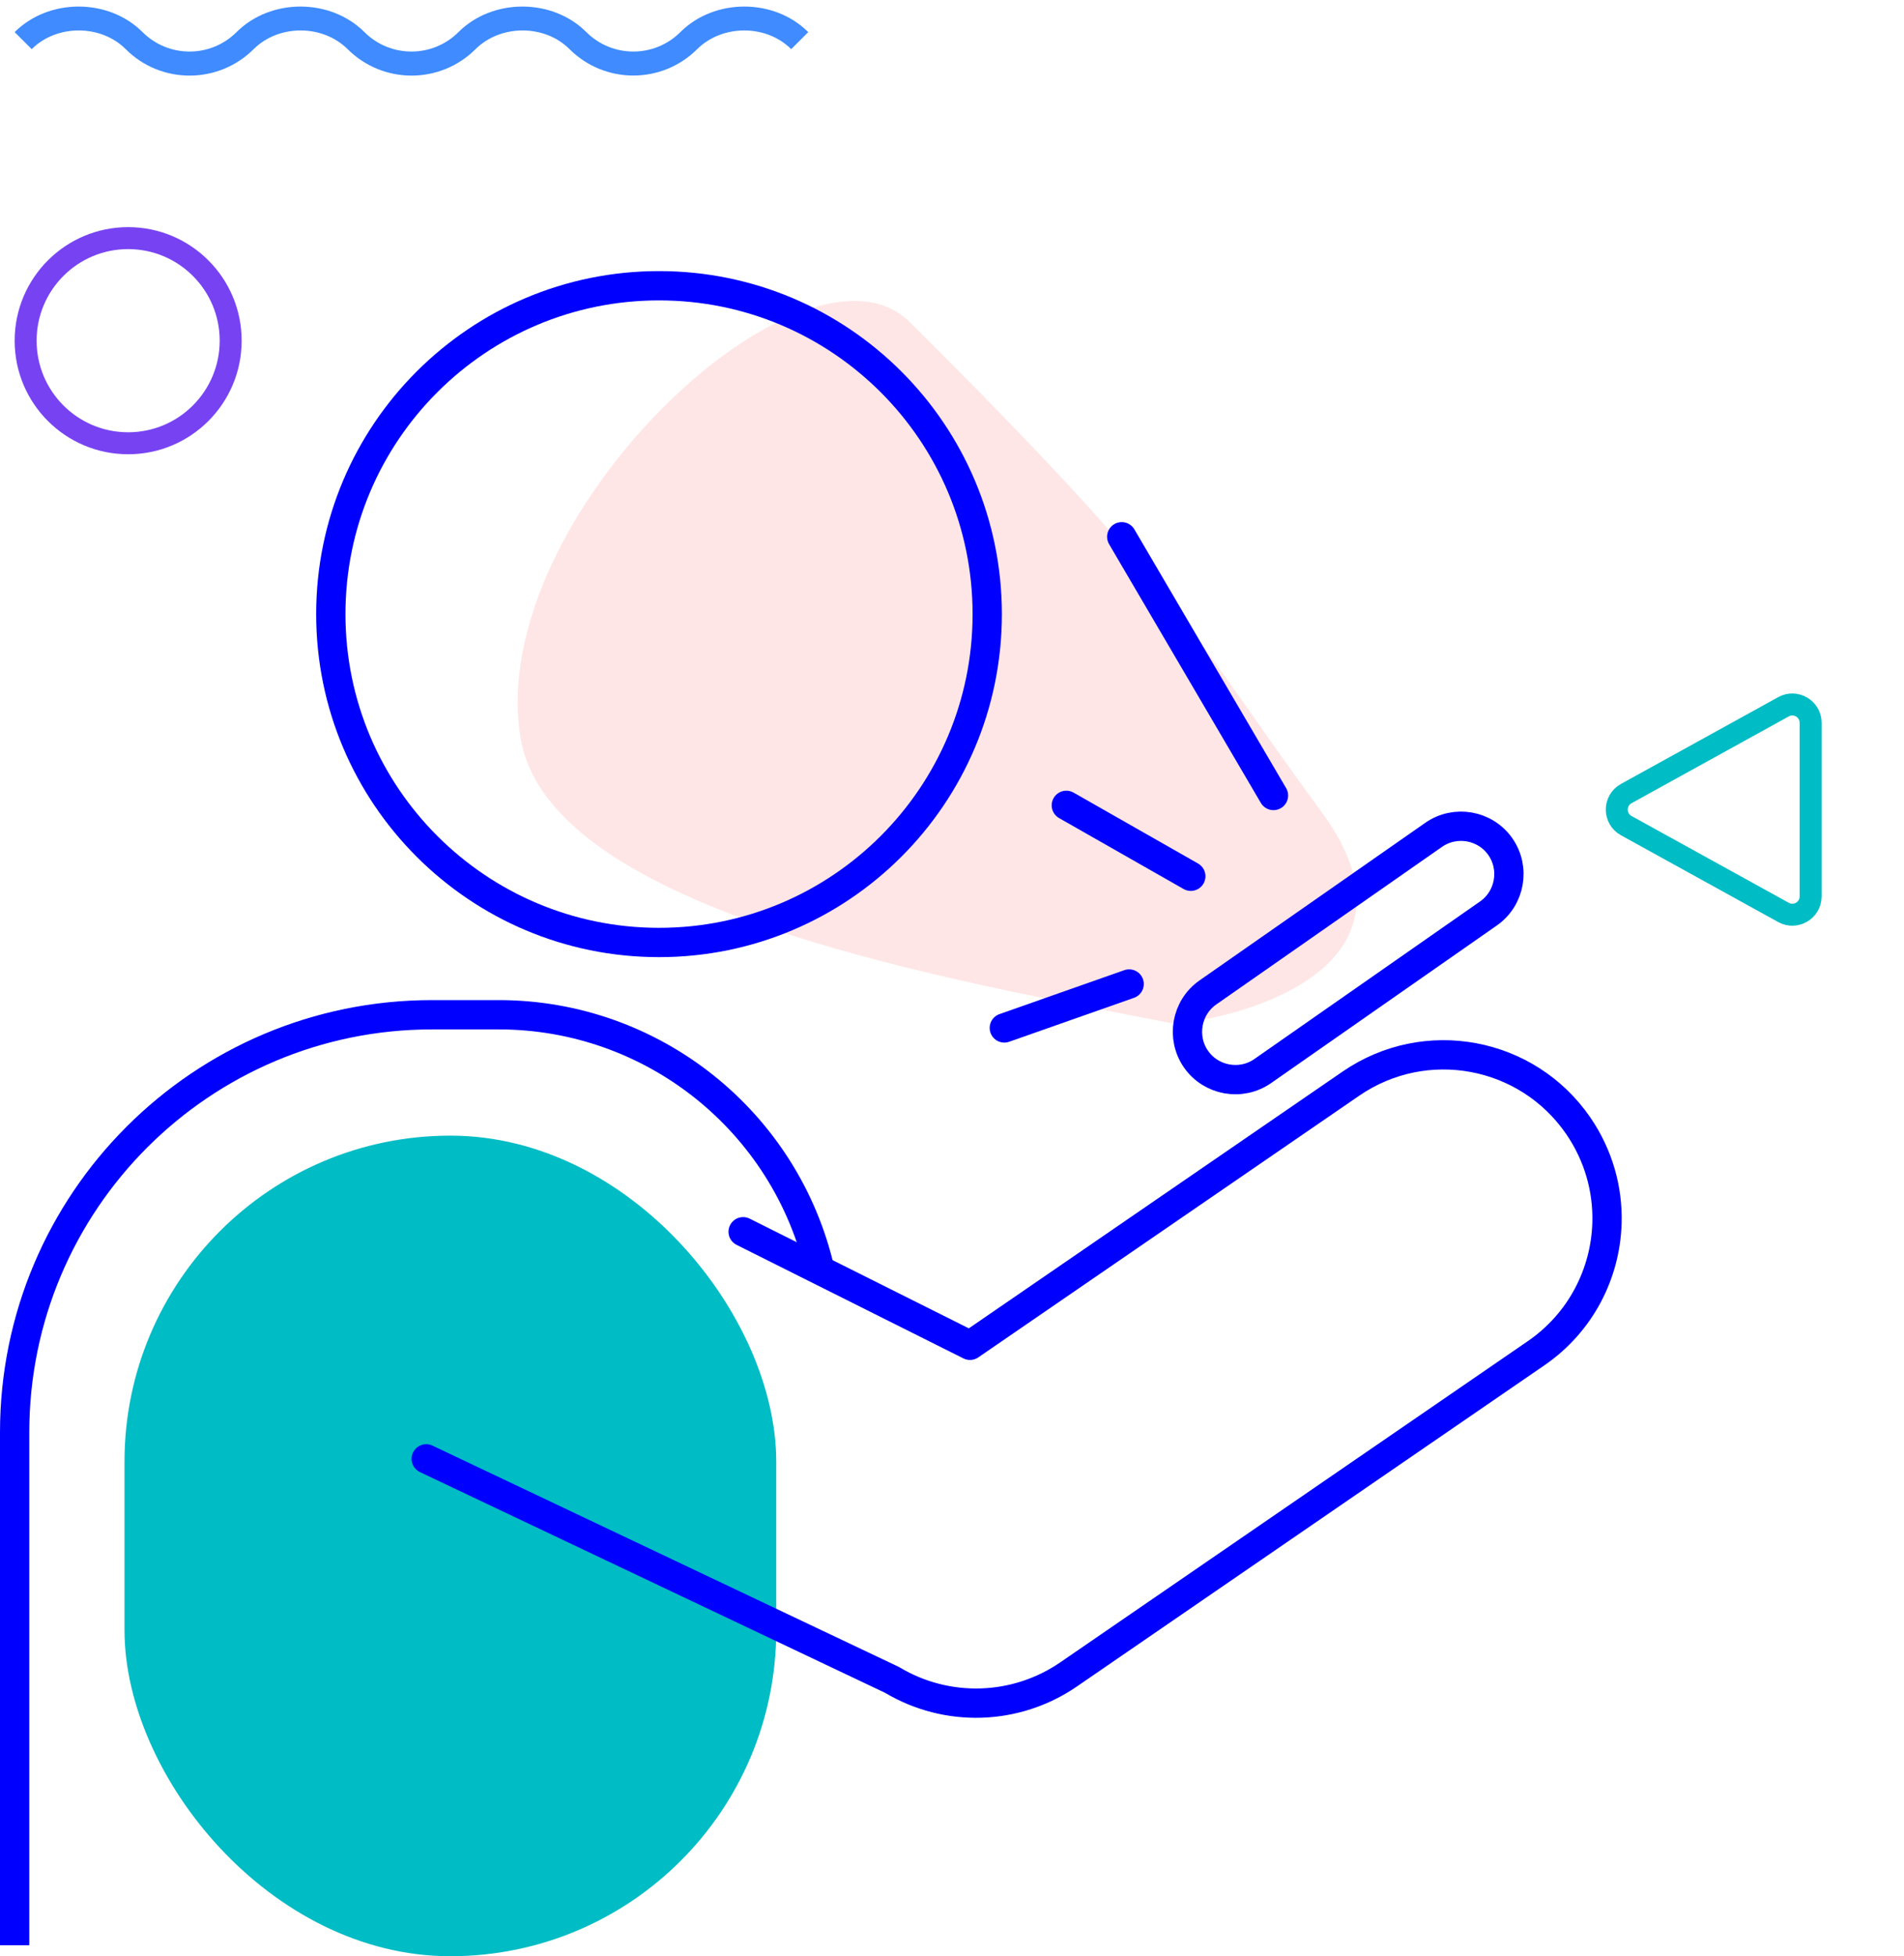 <svg width="260" height="267" viewBox="0 0 260 267" fill="none" xmlns="http://www.w3.org/2000/svg">
<circle cx="17.5" cy="46.5" r="14" stroke="#7743F2" stroke-width="3"/>
<path d="M86.503 10.31C83.22 10.31 80.102 9.033 77.771 6.708C74.356 3.302 68.381 3.302 64.934 6.708C60.108 11.522 52.295 11.522 47.469 6.708C44.022 3.302 38.08 3.302 34.633 6.708C29.807 11.522 21.96 11.522 17.167 6.708C13.753 3.302 7.745 3.302 4.331 6.708L2 4.383C6.662 -0.267 14.803 -0.267 19.465 4.383C23.011 7.92 28.756 7.92 32.302 4.383C36.964 -0.267 45.105 -0.267 49.767 4.383C53.313 7.92 59.058 7.92 62.603 4.383C67.265 -0.267 75.407 -0.267 80.069 4.383C83.614 7.92 89.36 7.92 92.905 4.383C97.567 -0.267 105.709 -0.267 110.37 4.383L108.04 6.708C104.625 3.302 98.65 3.302 95.203 6.708C92.872 9.033 89.754 10.31 86.471 10.31H86.503Z" fill="#3F8BFF"/>
<path d="M222.073 112.689C220.35 111.738 220.35 109.262 222.073 108.311L243.542 96.467C245.209 95.547 247.25 96.753 247.25 98.656L247.25 122.344C247.25 124.247 245.209 125.453 243.542 124.533L222.073 112.689Z" stroke="#00BCC5" stroke-width="3"/>
<g style="mix-blend-mode:multiply" opacity="0.1">
<path d="M180.472 110.828C194.754 130.267 173.709 138.128 160.979 139.71C160.672 139.748 160.378 139.736 160.073 139.676C131.616 134.058 75.066 124.753 71.088 100.739C66.09 70.563 109.967 29.798 124.252 43.979C161.868 81.323 162.404 86.236 180.472 110.828Z" fill="#FF0000"/>
</g>
<rect x="17" y="155" width="89" height="112" rx="44.5" fill="#00BCC5"/>
<path d="M89.992 128.637C114.745 128.637 134.811 108.571 134.811 83.819C134.811 59.066 114.745 39 89.992 39C65.24 39 45.174 59.066 45.174 83.819C45.174 108.571 65.24 128.637 89.992 128.637Z" stroke="#0000FF" stroke-width="4" stroke-linecap="round" stroke-linejoin="round"/>
<path d="M101.479 168.118L132.458 183.618L184.485 147.894C194.649 140.915 208.546 143.496 215.525 153.661C218.305 157.712 219.57 162.355 219.44 166.918C219.243 173.803 215.871 180.502 209.758 184.701L145.917 228.537C138.719 233.48 129.299 233.772 121.809 229.283L58.202 199.114" stroke="#0000FF" stroke-width="4" stroke-linecap="round" stroke-linejoin="round"/>
<path d="M203.259 124.673L172.432 146.185C169.481 148.244 165.382 147.515 163.323 144.564C161.264 141.613 161.993 137.514 164.944 135.455L195.772 113.943C198.723 111.884 202.822 112.613 204.881 115.564C206.94 118.515 206.21 122.614 203.259 124.673V124.673Z" stroke="#0000FF" stroke-width="4" stroke-linecap="round" stroke-linejoin="round"/>
<path d="M173.899 108.575L153.177 73.262" stroke="#0000FF" stroke-width="4" stroke-linecap="round" stroke-linejoin="round"/>
<path d="M162.61 119.598L145.611 109.919" stroke="#0000FF" stroke-width="4" stroke-linecap="round" stroke-linejoin="round"/>
<path d="M154.19 134.303L137.145 140.3" stroke="#0000FF" stroke-width="4" stroke-linecap="round" stroke-linejoin="round"/>
<path d="M2 265.5V195.5C2 164.02 27.52 138.5 59 138.5H68.097C89.103 138.5 107.319 153.022 112 173.5V173.5" stroke="#0000FF" stroke-width="4"/>
</svg>
